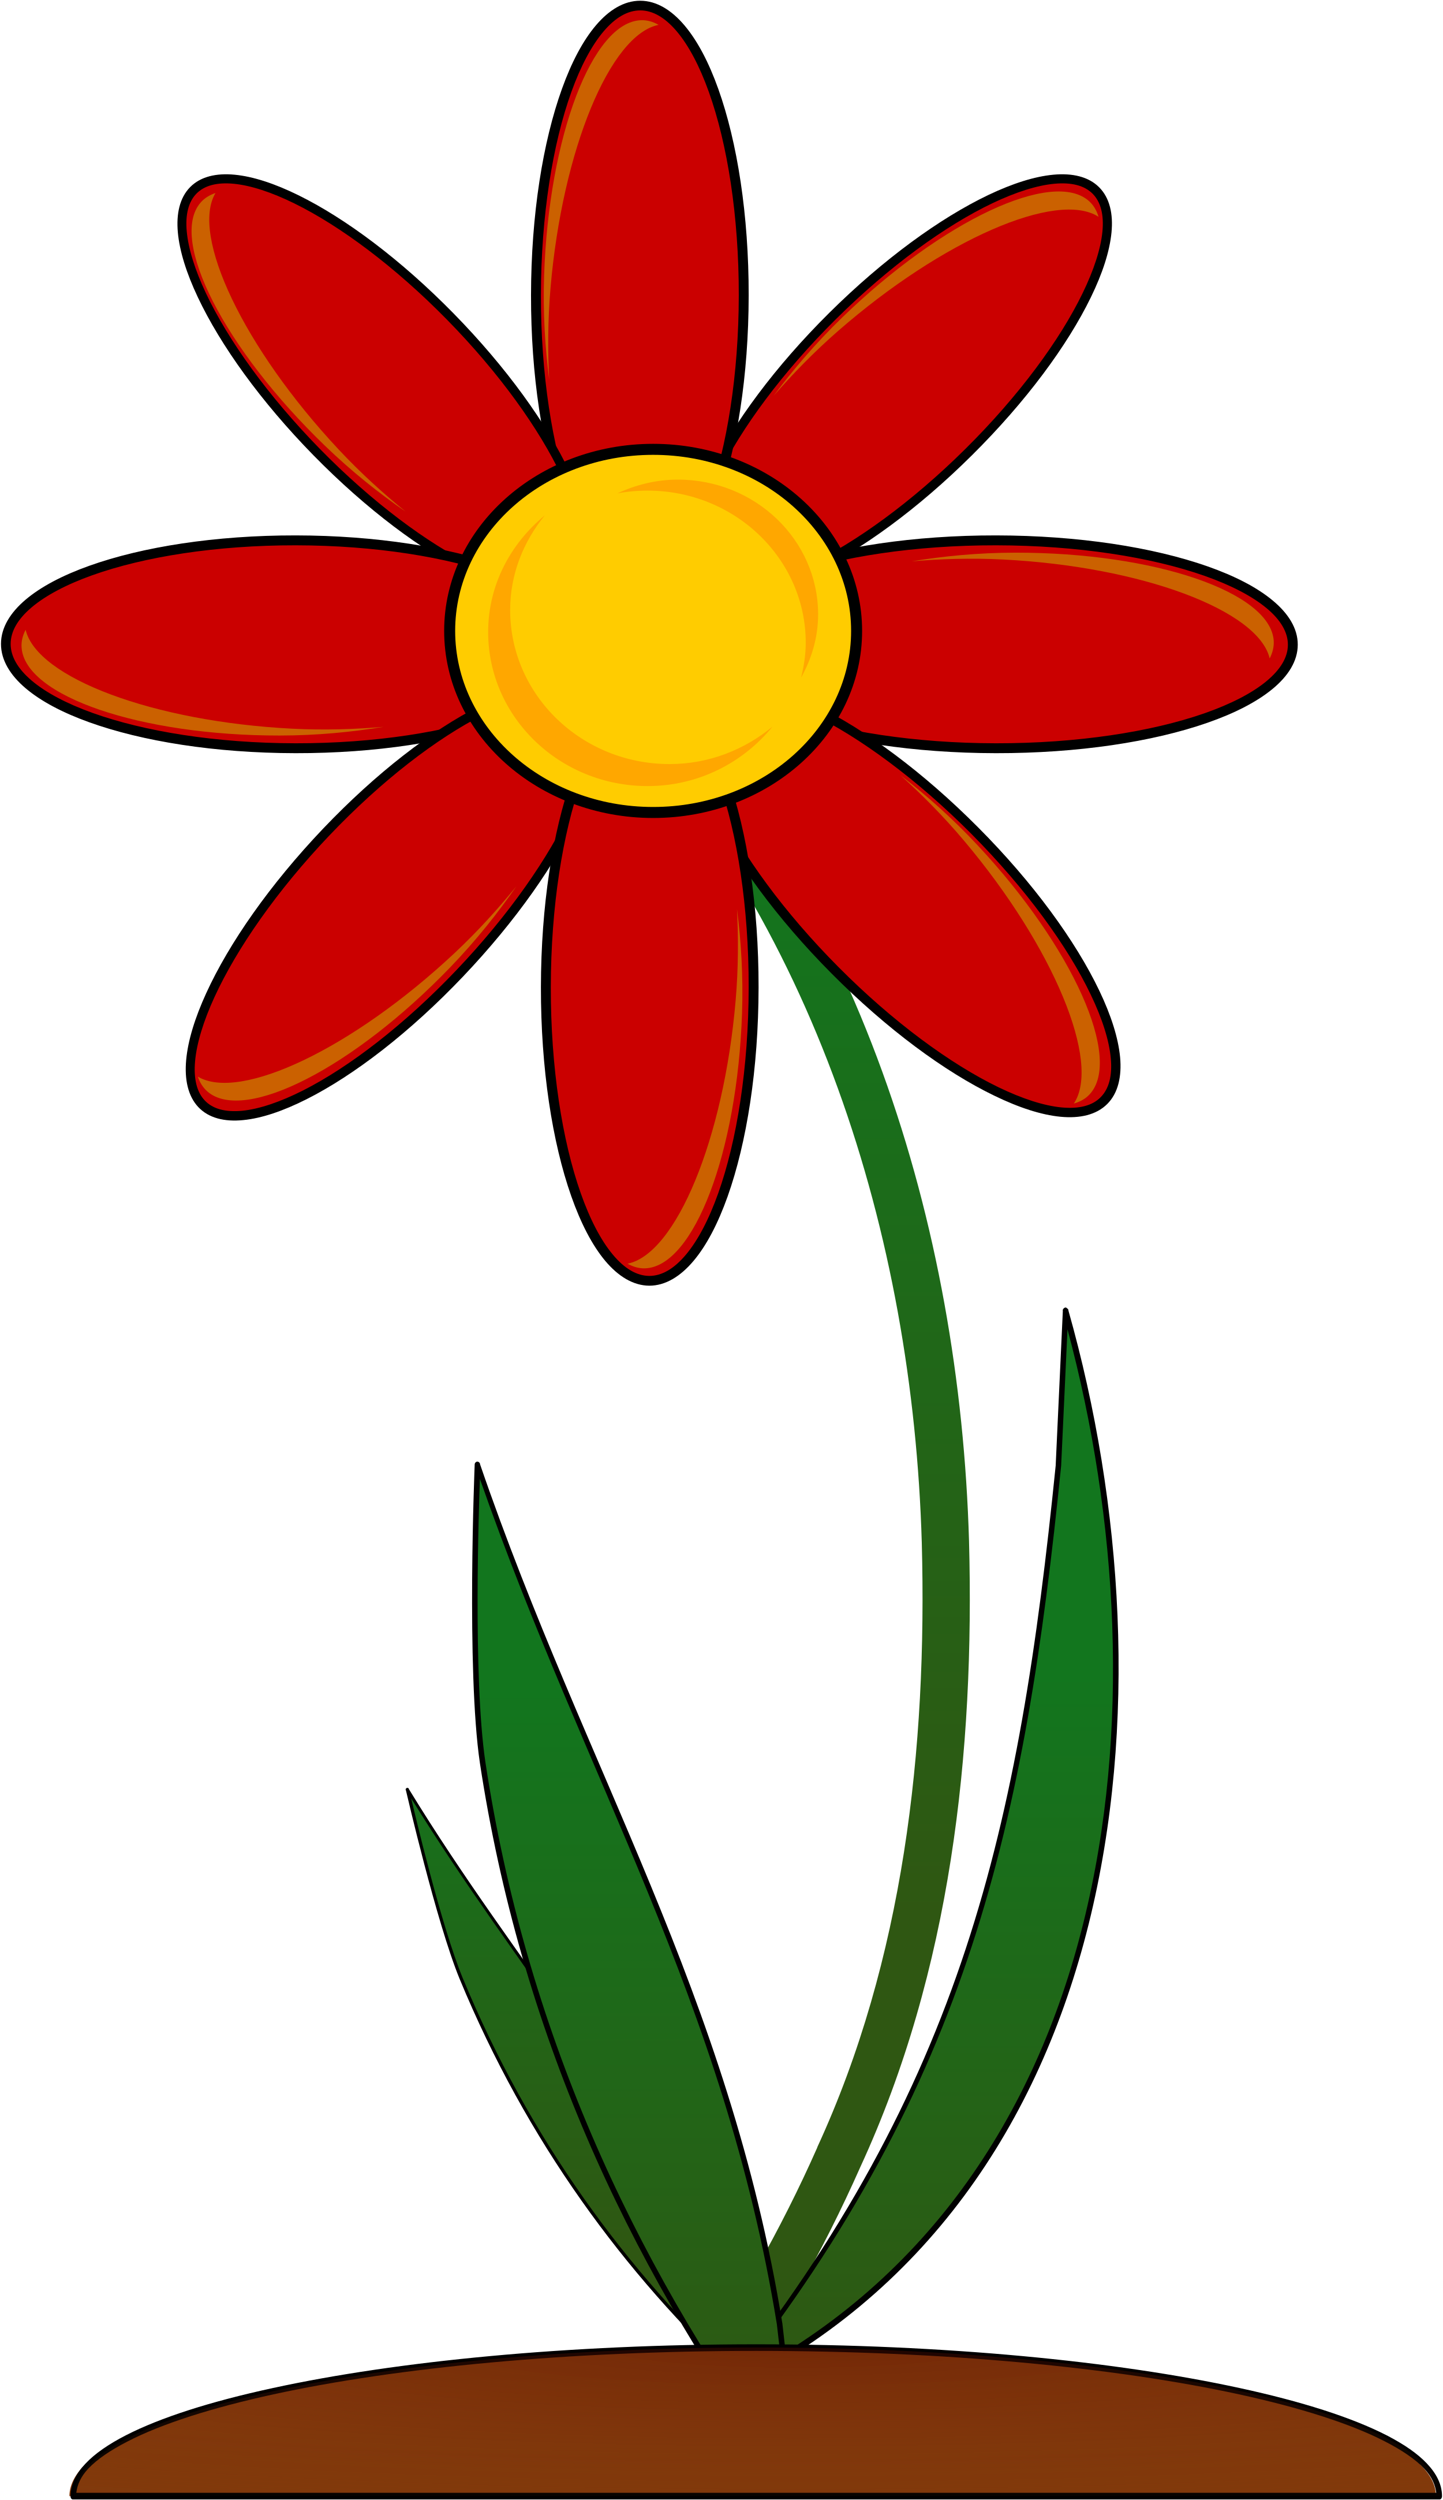 <?xml version="1.0" encoding="UTF-8"?>
<svg version="1.0" viewBox="0 0 164 284" xmlns="http://www.w3.org/2000/svg" xmlns:xlink="http://www.w3.org/1999/xlink">
<defs>
<linearGradient id="a">
<stop stop-color="#12761e" offset="0"/>
<stop stop-color="#2f5712" offset="1"/>
</linearGradient>
<linearGradient id="f" x1="773.45" x2="773.45" y1="131" y2="189" gradientTransform="matrix(.462 0 0 2.162 -265.16 -190.52)" gradientUnits="userSpaceOnUse" xlink:href="#a"/>
<radialGradient id="b" cx="109.8" cy="1503" r="71.718" gradientTransform="matrix(2.583 0 0 .292 -193.05 -172.41)" gradientUnits="userSpaceOnUse">
<stop stop-color="#5c0a00" offset="0"/>
<stop stop-color="#914412" stop-opacity="0" offset="1"/>
</radialGradient>
<linearGradient id="e" x1="570.5" x2="570.5" y1="230.32" y2="278.94" gradientTransform="matrix(.606 0 0 1.651 -265.21 -190.52)" gradientUnits="userSpaceOnUse" xlink:href="#a"/>
<linearGradient id="d" x1="465.05" x2="465.05" y1="291.87" y2="340.49" gradientTransform="matrix(.762 0 0 1.312 -265.15 -190.46)" gradientUnits="userSpaceOnUse" xlink:href="#a"/>
<linearGradient id="c" x1="609.06" x2="609.06" y1="215.58" y2="264.2" gradientTransform="matrix(.564 0 0 1.772 -265.15 -190.46)" gradientUnits="userSpaceOnUse" xlink:href="#a"/>
</defs>
<g transform="translate(.012 -.034)" fill-rule="evenodd">
<path d="m52.403 224.81c7.644 18.47 18.633 33.35 31.698 45.59 0 0 1.514 1.47 2.105 1.99l-4.531-12.03c-9.691-22.86-22.881-36.54-35.385-56.99 0 0 3.491 15.05 6.113 21.44z" fill="url(#d)"/>
<path d="m46.219 203.12c-0.012 0.01-0.022 0.02-0.031 0.04-0.026 0.01-0.047 0.03-0.063 0.06-0.012 0.01-0.022 0.02-0.031 0.03-1e-3 0.01-1e-3 0.02 0 0.03-4e-3 0.02-4e-3 0.04 0 0.06l0.031 0.07c0.027 0.11 3.465 15 6.094 21.4 7.654 18.5 18.667 33.41 31.75 45.66 0 0 1.491 1.47 2.093 2 0.019 0.01 0.04 0.02 0.063 0.03 0.019 0.01 0.04 0.02 0.063 0.03 0.033 0 0.065-0.01 0.093-0.03 0.026-0.02 0.047-0.04 0.063-0.06 0.011-0.01 0.022-0.02 0.031-0.03 1e-3 -0.01 1e-3 -0.02 0-0.03 3e-3 -0.03 3e-3 -0.05 0-0.07 1e-3 -0.01 1e-3 -0.02 0-0.03 1e-3 -0.01 1e-3 -0.02 0-0.03l-4.531-12c1e-3 -0.01 1e-3 -0.02 0-0.03-9.695-22.87-22.893-36.54-35.375-56.94-0.013-0.02-0.019-0.04-0.031-0.06v-0.03c-0.01-0.01-0.02-0.02-0.032-0.03-0.028-0.02-0.06-0.03-0.094-0.04h-0.093zm0.5 1.19c12.338 19.94 25.256 33.6 34.781 56.07l4.25 11.28c-0.664-0.63-1.531-1.47-1.531-1.47-13.049-12.22-24.024-27.05-31.657-45.5-2.443-5.95-5.452-18.71-5.843-20.38z"/>
<path d="m69.781 74.625c-1.037 0.089-1.93 0.769-2.292 1.746-0.361 0.976-0.125 2.074 0.605 2.817 24.426 25.332 35.626 61.122 36.656 96.062 0.63 23.5-2.07 47.43-11.875 68.69v0.03c-4.149 9.38-9.273 18.33-15.063 26.84-0.569 0.79-0.664 1.83-0.249 2.72 0.416 0.88 1.277 1.47 2.25 1.53 0.973 0.07 1.906-0.4 2.437-1.22 5.948-8.74 11.234-17.97 15.531-27.68 10.289-22.31 12.979-47.06 12.339-71.07-1.05-35.97-12.543-73.06-38.151-99.621-0.562-0.601-1.368-0.912-2.188-0.844z" fill="url(#f)"/>
<path d="m121.04 148.89c12.45 43.93 6.7 100.84-38.895 122.68 27.555-34.53 33.915-63.86 38.075-105.06l0.82-17.62" fill="url(#e)"/>
<path d="m121.03 148.56-0.03 0.03h-0.03l-0.03 0.03h-0.03c-0.03 0.03-0.05 0.06-0.07 0.1l-0.03 0.03-0.03 0.06c-0.01 0.05-0.01 0.11 0 0.16l-0.81 17.5v0.03c-4.16 41.12-10.47 70.36-37.908 104.78-0.013 0.02-0.048 0.02-0.062 0.03-1e-3 0.01-1e-3 0.02 0 0.03-0.01 0.02-0.022 0.02-0.031 0.04-0.011-0.01-0.021-0.01-0.031 0-1e-3 0.01-1e-3 0.02 0 0.03-0.016 0.03-0.026 0.06-0.032 0.09-0.015 0.03-0.026 0.06-0.031 0.09-1e-3 0.01-1e-3 0.02 0 0.03 0.01 0.02 0.02 0.03 0.031 0.04-2e-3 0.02-2e-3 0.04 0 0.06h0.032c-1e-3 0.01-1e-3 0.02 0 0.03 0.027 0.03 0.058 0.05 0.093 0.06 0.037 0.03 0.079 0.05 0.125 0.07h0.156c0.012-0.01 0.022-0.03 0.032-0.04 0.021-0.01 0.041-0.02 0.062-0.03 0.011-0.01 0.022-0.02 0.032-0.03 22.822-10.97 35.692-30.7 41.282-53.19s3.91-47.72-2.31-69.71v-0.07c-0.02-0.05-0.06-0.09-0.1-0.12l-0.03-0.03c-0.03-0.03-0.06-0.05-0.09-0.07-0.02-0.01-0.04-0.02-0.07-0.03h-0.09zm0.28 2.47c5.75 21.43 7.21 45.72 1.81 67.41-5.45 21.95-17.93 41.16-39.839 52.15 26.809-34.07 33.199-63.31 37.309-104.06l0.72-15.5z"/>
<path d="m54.849 200.32c4.578 30.14 16.541 56.32 33.281 79.44 0 0 1.917 2.75 2.688 3.75l-2.219-19.44c-6.063-37.37-22.349-62.67-34.344-97.62 0 0-0.953 23.46 0.594 33.87z" fill="url(#c)"/>
<path d="m54.219 166.06c-0.111 0.02-0.206 0.09-0.25 0.19-0.019 0.04-0.03 0.08-0.031 0.13 0 0-0.967 23.44 0.593 33.93 4.586 30.19 16.579 56.41 33.344 79.57 0 0 1.899 2.76 2.687 3.78 0.085 0.12 0.248 0.17 0.387 0.11 0.138-0.06 0.213-0.22 0.176-0.36l-2.219-19.44c-6.067-37.4-22.366-62.71-34.344-97.56-0.014-0.05-0.017-0.09-0.031-0.13-0.042-0.13-0.171-0.22-0.312-0.22zm0.312 1.97c11.95 34.18 27.789 59.28 33.75 96.03l2.094 18.22c-0.854-1.18-2-2.75-2-2.75-16.716-23.09-28.649-49.23-33.219-79.31-1.439-9.68-0.723-29.58-0.625-32.19z"/>
<path transform="matrix(.753 0 0 1 -193.55 -172.39)" d="m267.5 455.97a103.12 16.875 0 0 1 206.25 0h-103.13z" fill="#81390b"/>
<path d="m110.18 51.411c-12.244 12.142-25.651 18.537-29.924 14.276-4.274-4.262 2.195-17.574 14.44-29.716 12.244-12.142 25.654-18.538 29.924-14.276 4.28 4.261-2.19 17.574-14.44 29.716z" fill="#cb0000"/>
<path d="m124.9 21.299c-1.21-1.207-3.05-1.619-5.19-1.42-2.14 0.198-4.64 0.993-7.39 2.302-5.49 2.62-11.93 7.288-18.087 13.393-6.158 6.106-10.87 12.499-13.52 17.952-1.325 2.726-2.13 5.209-2.336 7.339-0.206 2.129 0.203 3.952 1.414 5.16 1.211 1.207 3.043 1.619 5.186 1.42 2.142-0.198 4.641-0.993 7.387-2.302 5.491-2.62 11.936-7.288 18.086-13.393 6.16-6.106 10.87-12.499 13.52-17.952 1.33-2.726 2.13-5.209 2.34-7.339 0.21-2.129-0.2-3.952-1.41-5.16zm-0.74 0.734c0.92 0.923 1.31 2.37 1.12 4.315-0.19 1.944-0.96 4.338-2.25 6.99-2.57 5.305-7.22 11.64-13.31 17.677-6.09 6.036-12.475 10.643-17.816 13.191-2.671 1.274-5.081 2.03-7.037 2.211-1.956 0.182-3.41-0.202-4.336-1.125-0.926-0.924-1.308-2.371-1.12-4.316 0.188-1.944 0.954-4.338 2.243-6.99 2.578-5.305 7.229-11.64 13.316-17.676 6.09-6.037 12.47-10.644 17.81-13.192 2.68-1.274 5.08-2.03 7.04-2.211 1.96-0.182 3.41 0.202 4.34 1.126z"/>
<path d="m84.582 33.519c-0.026 18.167-5.337 32.904-11.854 32.895-6.517-8e-3 -11.786-14.76-11.76-32.927s5.337-32.904 11.854-32.895c6.517 0.009 11.786 14.76 11.76 32.927z" fill="#cb0000"/>
<path d="m72.756 0.117c-1.846-0.003-3.557 1.051-5.036 2.791-1.479 1.74-2.774 4.19-3.861 7.208-2.175 6.036-3.507 14.309-3.52 23.445-0.013 9.135 1.295 17.412 3.453 23.454 1.079 3.021 2.367 5.474 3.841 7.218s3.181 2.802 5.028 2.804c1.846 3e-3 3.556-1.051 5.035-2.79 1.479-1.74 2.774-4.19 3.862-7.208 2.175-6.036 3.506-14.309 3.519-23.445 0.013-9.135-1.294-17.412-3.452-23.454-1.079-3.021-2.367-5.474-3.841-7.218-1.474-1.744-3.181-2.802-5.028-2.804zm-1e-3 1.097c1.412 0.002 2.811 0.799 4.157 2.392s2.595 3.95 3.644 6.889c2.1 5.878 3.41 14.066 3.397 23.098-0.013 9.031-1.347 17.216-3.463 23.088-1.058 2.936-2.313 5.29-3.664 6.879s-2.752 2.382-4.164 2.38-2.811-0.799-4.157-2.391c-1.346-1.593-2.595-3.951-3.645-6.889-2.099-5.878-3.409-14.066-3.396-23.098 0.013-9.031 1.346-17.216 3.462-23.088 1.058-2.936 2.314-5.29 3.665-6.879 1.35-1.589 2.752-2.382 4.164-2.38z"/>
<path d="m51.08 36.011c11.942 12.175 18.232 25.506 14.041 29.756-4.192 4.249-17.285-2.184-29.226-14.359-11.942-12.176-18.232-25.506-14.041-29.756 4.192-4.249 17.285 2.183 29.226 14.359z" fill="#cb0000"/>
<path d="m21.599 21.288c-1.187 1.204-1.592 3.026-1.397 5.156 0.196 2.13 0.977 4.615 2.265 7.345 2.576 5.46 7.167 11.866 13.172 17.989 6.005 6.122 12.292 10.808 17.655 13.443 2.681 1.317 5.123 2.118 7.218 2.323 2.094 0.204 3.887-0.202 5.075-1.407 1.187-1.204 1.592-3.025 1.397-5.155-0.196-2.13-0.977-4.616-2.265-7.346-2.576-5.46-7.167-11.866-13.172-17.988-6.005-6.123-12.292-10.809-17.655-13.443-2.681-1.318-5.124-2.119-7.218-2.323-2.094-0.205-3.887 0.202-5.075 1.406zm0.721 0.735c0.909-0.921 2.332-1.3 4.244-1.114 1.913 0.187 4.267 0.95 6.875 2.231 5.217 2.563 11.449 7.188 17.385 13.241 5.937 6.053 10.468 12.401 12.974 17.713 1.253 2.656 1.996 5.051 2.175 6.996 0.178 1.945-0.199 3.392-1.108 4.312-0.908 0.921-2.331 1.301-4.243 1.114-1.913-0.187-4.267-0.949-6.876-2.231-5.217-2.563-11.448-7.187-17.384-13.24-5.937-6.053-10.468-12.402-12.974-17.713-1.253-2.656-1.996-5.052-2.175-6.997-0.178-1.945 0.199-3.391 1.107-4.312z"/>
<path d="m33.704 61.443c18.185 0.026 32.937 5.336 32.928 11.854-9e-3 6.517-14.775 11.785-32.96 11.759s-32.936-5.336-32.927-11.854c0.009-6.517 14.775-11.785 32.959-11.759z" fill="#cb0000"/>
<path d="m0.1 73.173c-0.003 1.847 1.052 3.557 2.793 5.036s4.194 2.774 7.215 3.862c6.042 2.175 14.323 3.506 23.468 3.519 9.144 0.013 17.429-1.294 23.477-3.452 3.024-1.079 5.48-2.367 7.225-3.841 1.746-1.474 2.805-3.181 2.807-5.028 3e-3 -1.847-1.052-3.557-2.793-5.036s-4.194-2.774-7.215-3.861c-6.042-2.176-14.323-3.507-23.467-3.52-9.145-0.013-17.43 1.295-23.478 3.452-3.023 1.079-5.479 2.367-7.225 3.841s-2.805 3.182-2.807 5.028zm1.098 2e-3c0.002-1.412 0.8-2.811 2.394-4.157 1.594-1.346 3.954-2.595 6.896-3.645 5.883-2.099 14.08-3.409 23.12-3.396s17.233 1.346 23.111 3.462c2.939 1.058 5.295 2.314 6.885 3.665 1.591 1.35 2.385 2.751 2.383 4.163-2e-3 1.413-0.8 2.812-2.394 4.158s-3.954 2.595-6.896 3.644c-5.883 2.099-14.079 3.41-23.12 3.397-9.04-0.013-17.233-1.347-23.11-3.463-2.939-1.058-5.296-2.314-6.886-3.664-1.59-1.351-2.385-2.752-2.383-4.164z"/>
<path d="m37.154 94.584c12.009-12.609 25.157-19.251 29.348-14.825 4.191 4.425-2.153 18.251-14.162 30.861s-25.156 19.25-29.348 14.83c-4.191-4.43 2.154-18.26 14.162-30.866z" fill="#cb0000"/>
<path d="m22.534 125.8c1.188 1.25 2.985 1.68 5.085 1.47 2.101-0.2 4.553-1.03 7.245-2.39 5.385-2.72 11.703-7.57 17.742-13.91s10.66-12.977 13.259-18.64c1.299-2.831 2.089-5.41 2.291-7.621 0.202-2.212-0.199-4.105-1.387-5.359s-2.984-1.681-5.085-1.475-4.552 1.031-7.245 2.391c-5.385 2.72-11.703 7.568-17.742 13.909-6.039 6.345-10.66 12.975-13.258 18.645-1.3 2.83-2.09 5.41-2.292 7.62-0.201 2.21 0.2 4.1 1.387 5.36zm0.725-0.76c-0.908-0.96-1.282-2.47-1.098-4.48 0.184-2.02 0.936-4.51 2.2-7.26 2.528-5.51 7.089-12.09 13.059-18.362 5.97-6.268 12.232-11.053 17.47-13.699 2.62-1.323 4.983-2.108 6.901-2.297 1.918-0.188 3.345 0.211 4.253 1.17 0.908 0.958 1.282 2.461 1.098 4.481-0.184 2.019-0.936 4.505-2.2 7.26-2.528 5.508-7.089 12.087-13.059 18.357s-12.231 11.05-17.47 13.7c-2.62 1.32-4.982 2.11-6.901 2.3-1.918 0.18-3.344-0.21-4.253-1.17z"/>
<path d="m113.3 61.443c18.62 0.026 33.73 5.336 33.72 11.854-0.01 6.517-15.13 11.785-33.75 11.759-18.624-0.026-33.729-5.336-33.72-11.854 9e-3 -6.517 15.129-11.785 33.75-11.759z" fill="#cb0000"/>
<path d="m78.892 73.173c-2e-3 1.847 1.077 3.557 2.86 5.036 1.784 1.479 4.295 2.774 7.388 3.862 6.187 2.175 14.67 3.506 24.03 3.519s17.85-1.294 24.04-3.452c3.1-1.079 5.61-2.367 7.4-3.841s2.87-3.181 2.87-5.028c0.01-1.847-1.07-3.557-2.86-5.036-1.78-1.479-4.29-2.774-7.38-3.861-6.19-2.176-14.67-3.507-24.03-3.52-9.37-0.013-17.852 1.295-24.045 3.452-3.096 1.079-5.611 2.367-7.398 3.841-1.788 1.474-2.872 3.182-2.875 5.028zm1.125 2e-3c2e-3 -1.412 0.819-2.811 2.451-4.157s4.049-2.595 7.061-3.645c6.025-2.099 14.421-3.409 23.671-3.396 9.26 0.013 17.65 1.346 23.67 3.462 3.01 1.058 5.42 2.314 7.05 3.665 1.63 1.35 2.44 2.751 2.44 4.163 0 1.413-0.82 2.812-2.45 4.158s-4.05 2.595-7.06 3.644c-6.03 2.099-14.42 3.41-23.68 3.397-9.25-0.013-17.644-1.347-23.663-3.463-3.009-1.058-5.422-2.314-7.051-3.664-1.628-1.351-2.441-2.752-2.439-4.164z"/>
<path d="m110.87 94.421c12.48 12.549 19.06 26.289 14.68 30.669s-18.07-2.25-30.556-14.8c-12.483-12.549-19.059-26.287-14.677-30.667 4.381-4.38 18.069 2.25 30.553 14.798z" fill="#cb0000"/>
<path d="m79.844 79.215c-1.241 1.241-1.665 3.119-1.46 5.314 0.204 2.195 1.02 4.757 2.367 7.57 2.693 5.627 7.492 12.231 13.77 18.541 6.279 6.31 12.849 11.14 18.459 13.85 2.8 1.36 5.35 2.19 7.54 2.4s4.07-0.21 5.31-1.45 1.66-3.12 1.46-5.32c-0.21-2.19-1.02-4.75-2.37-7.57-2.69-5.62-7.49-12.23-13.77-18.535-6.28-6.31-12.849-11.139-18.455-13.855-2.803-1.357-5.356-2.183-7.546-2.394-2.189-0.211-4.063 0.209-5.305 1.449zm0.754 0.758c0.949-0.949 2.437-1.34 4.437-1.148 1.999 0.193 4.46 0.979 7.187 2.299 5.454 2.642 11.968 7.408 18.178 13.646 6.2 6.24 10.94 12.78 13.56 18.26 1.31 2.73 2.09 5.2 2.27 7.21 0.19 2-0.21 3.49-1.16 4.44-0.94 0.95-2.43 1.34-4.43 1.15s-4.46-0.98-7.19-2.3c-5.45-2.64-11.97-7.41-18.173-13.65-6.206-6.24-10.943-12.778-13.563-18.252-1.31-2.737-2.087-5.206-2.273-7.211-0.187-2.005 0.208-3.495 1.157-4.444z"/>
<path d="m85.735 112.22c-0.026 18.41-5.337 33.34-11.854 33.33-6.518-0.01-11.786-14.95-11.76-33.36 0.026-18.403 5.337-33.333 11.854-33.324s11.786 14.953 11.76 33.354z" fill="#cb0000"/>
<path d="m73.881 78.281c-1.847-3e-3 -3.557 1.065-5.036 2.827s-2.774 4.245-3.862 7.302c-2.175 6.115-3.506 14.5-3.519 23.75-0.013 9.26 1.294 17.64 3.452 23.76 1.079 3.06 2.367 5.55 3.841 7.32 1.474 1.76 3.181 2.83 5.028 2.84 1.846 0 3.557-1.07 5.036-2.83s2.774-4.25 3.861-7.3c2.175-6.12 3.507-14.5 3.52-23.75 0.013-9.26-1.295-17.644-3.453-23.765-1.078-3.061-2.367-5.547-3.841-7.313-1.473-1.767-3.181-2.839-5.027-2.841zm-2e-3 1.111c1.412 2e-3 2.811 0.81 4.157 2.423 1.346 1.614 2.595 4.002 3.645 6.979 2.099 5.955 3.409 14.246 3.396 23.396s-1.346 17.45-3.462 23.39c-1.058 2.98-2.314 5.36-3.665 6.97-1.35 1.61-2.752 2.42-4.164 2.42-1.412-0.01-2.811-0.81-4.157-2.43-1.346-1.61-2.595-4-3.644-6.98-2.099-5.95-3.41-14.25-3.397-23.4s1.347-17.438 3.463-23.387c1.058-2.975 2.314-5.36 3.664-6.969 1.351-1.61 2.752-2.414 4.164-2.412z"/>
<path d="m97.231 71.666c0 11.385-10.36 20.625-23.125 20.625s-23.125-9.24-23.125-20.625 10.36-20.625 23.125-20.625 23.125 9.24 23.125 20.625z" fill="#fc0"/>
<path d="m74.218 50.451c-13.066 0-23.75 9.486-23.75 21.25s10.684 21.25 23.75 21.25c13.067 0 23.75-9.486 23.75-21.25s-10.683-21.25-23.75-21.25zm0 1.25c12.464 0 22.5 8.994 22.5 20s-10.036 20-22.5 20c-12.463 0-22.5-8.994-22.5-20s10.037-20 22.5-20z"/>
<path d="m61.906 58.577c-3.9 3.211-6.438 7.918-6.438 13.25 0 9.66 8.12 17.5 18.125 17.5 5.783 0 10.868-2.675 14.188-6.75-3.165 2.606-7.205 4.25-11.688 4.25-10.005 0-18.125-7.84-18.125-17.5 0-4.077 1.514-7.774 3.938-10.75z" fill="#ffa700"/>
<path d="m77.031 54.515c-2.476 0-4.784 0.593-6.875 1.562 1.112-0.207 2.262-0.312 3.437-0.312 9.92 0 17.969 7.75 17.969 17.281 0 1.374-0.215 2.687-0.531 3.969 1.199-2.151 1.937-4.579 1.937-7.188 0-8.452-7.14-15.312-15.937-15.312z" fill="#ffa700"/>
<path d="m85.939 266.33c-21.445 0-40.869 1.91-54.946 4.97-7.039 1.52-12.746 3.34-16.708 5.37-1.981 1.02-3.518 2.08-4.588 3.22-1.07 1.13-1.694 2.37-1.694 3.69-0.003 0.1 0.025 0.19 0.079 0.27 0.054 0.07 0.127 0.11 0.203 0.1h155.3c0.08 0.01 0.15-0.03 0.21-0.1 0.05-0.08 0.08-0.17 0.08-0.27 0-1.32-0.63-2.56-1.7-3.69-1.07-1.14-2.61-2.2-4.59-3.22-3.96-2.03-9.67-3.85-16.7-5.37-14.08-3.06-33.51-4.97-54.951-4.97zm0 0.75c21.421 0 40.821 1.88 54.851 4.93 7.02 1.53 12.69 3.34 16.59 5.35 1.95 1 3.47 2.03 4.47 3.09 0.88 0.93 1.26 1.86 1.37 2.75h-154.56c0.104-0.89 0.488-1.82 1.365-2.75 1-1.06 2.521-2.09 4.471-3.09 3.9-2.01 9.573-3.82 16.59-5.35 14.034-3.05 33.431-4.93 54.852-4.93z"/>
<path d="m102.34 88.108c2.4 2.168 4.86 4.623 7.25 7.469 10.16 12.063 15.56 25.153 12.44 29.813 0.71-0.2 1.31-0.53 1.78-1.03 3.79-4.04-1.88-16.72-12.69-28.283-2.91-3.125-5.88-5.733-8.78-7.969z" fill="#cb6100"/>
<path d="m103.59 63.8c3.22-0.273 6.7-0.398 10.41-0.209 15.75 0.802 29.01 5.779 30.29 11.236 0.33-0.652 0.5-1.315 0.46-2.006-0.37-5.526-13.51-10.022-29.34-10.009-4.28 4e-3 -8.21 0.398-11.82 0.988z" fill="#cb6100"/>
<path d="m62.403 43.142c-0.161-3.226-0.164-6.702 0.154-10.408 1.352-15.712 6.788-28.79 12.286-29.875-0.639-0.361-1.296-0.552-1.988-0.53-5.536 0.173-10.487 13.152-11.027 28.969-0.146 4.274 0.111 8.218 0.575 11.844z" fill="#cb6100"/>
<path d="m43.593 82.598c-3.218 0.273-6.691 0.398-10.406 0.209-15.75-0.802-29.01-5.779-30.286-11.236-0.339 0.652-0.507 1.315-0.461 2.006 0.366 5.526 13.51 10.022 29.337 10.009 4.276-4e-3 8.209-0.398 11.816-0.988z" fill="#cb6100"/>
<path d="m83.748 103.29c0.161 3.23 0.164 6.71-0.155 10.41-1.351 15.71-6.787 28.79-12.286 29.88 0.64 0.36 1.297 0.55 1.989 0.53 5.536-0.18 10.487-13.15 11.027-28.97 0.145-4.28-0.111-8.22-0.575-11.85z" fill="#cb6100"/>
<path d="m58.67 100.72c-2.039 2.5-4.362 5.09-7.079 7.63-11.518 10.77-24.309 16.85-29.121 13.98 0.234 0.69 0.595 1.27 1.123 1.72 4.23 3.58 16.594-2.75 27.579-14.15 2.968-3.08 5.416-6.18 7.498-9.18z" fill="#cb6100"/>
<path d="m87.911 44.996c2.126-2.432 4.538-4.935 7.341-7.379 11.888-10.364 24.878-15.995 29.588-12.956-0.21-0.705-0.55-1.298-1.06-1.763-4.1-3.721-16.68 2.176-28.054 13.179-3.074 2.973-5.629 5.989-7.815 8.919z" fill="#cb6100"/>
<path d="m46.093 58.156c-2.505-2.039-5.09-4.362-7.631-7.079-10.772-11.518-16.853-24.309-13.98-29.121-0.697 0.234-1.278 0.595-1.725 1.123-3.575 4.23 2.757 16.594 14.15 27.579 3.079 2.968 6.182 5.417 9.186 7.498z" fill="#cb6100"/>
<path d="m8.378 283.56c0-9.31 34.789-16.87 77.654-16.87 42.868 0 77.658 7.56 77.658 16.87h-155.31z" fill="url(#b)" fill-opacity=".368"/>
</g>
</svg>
